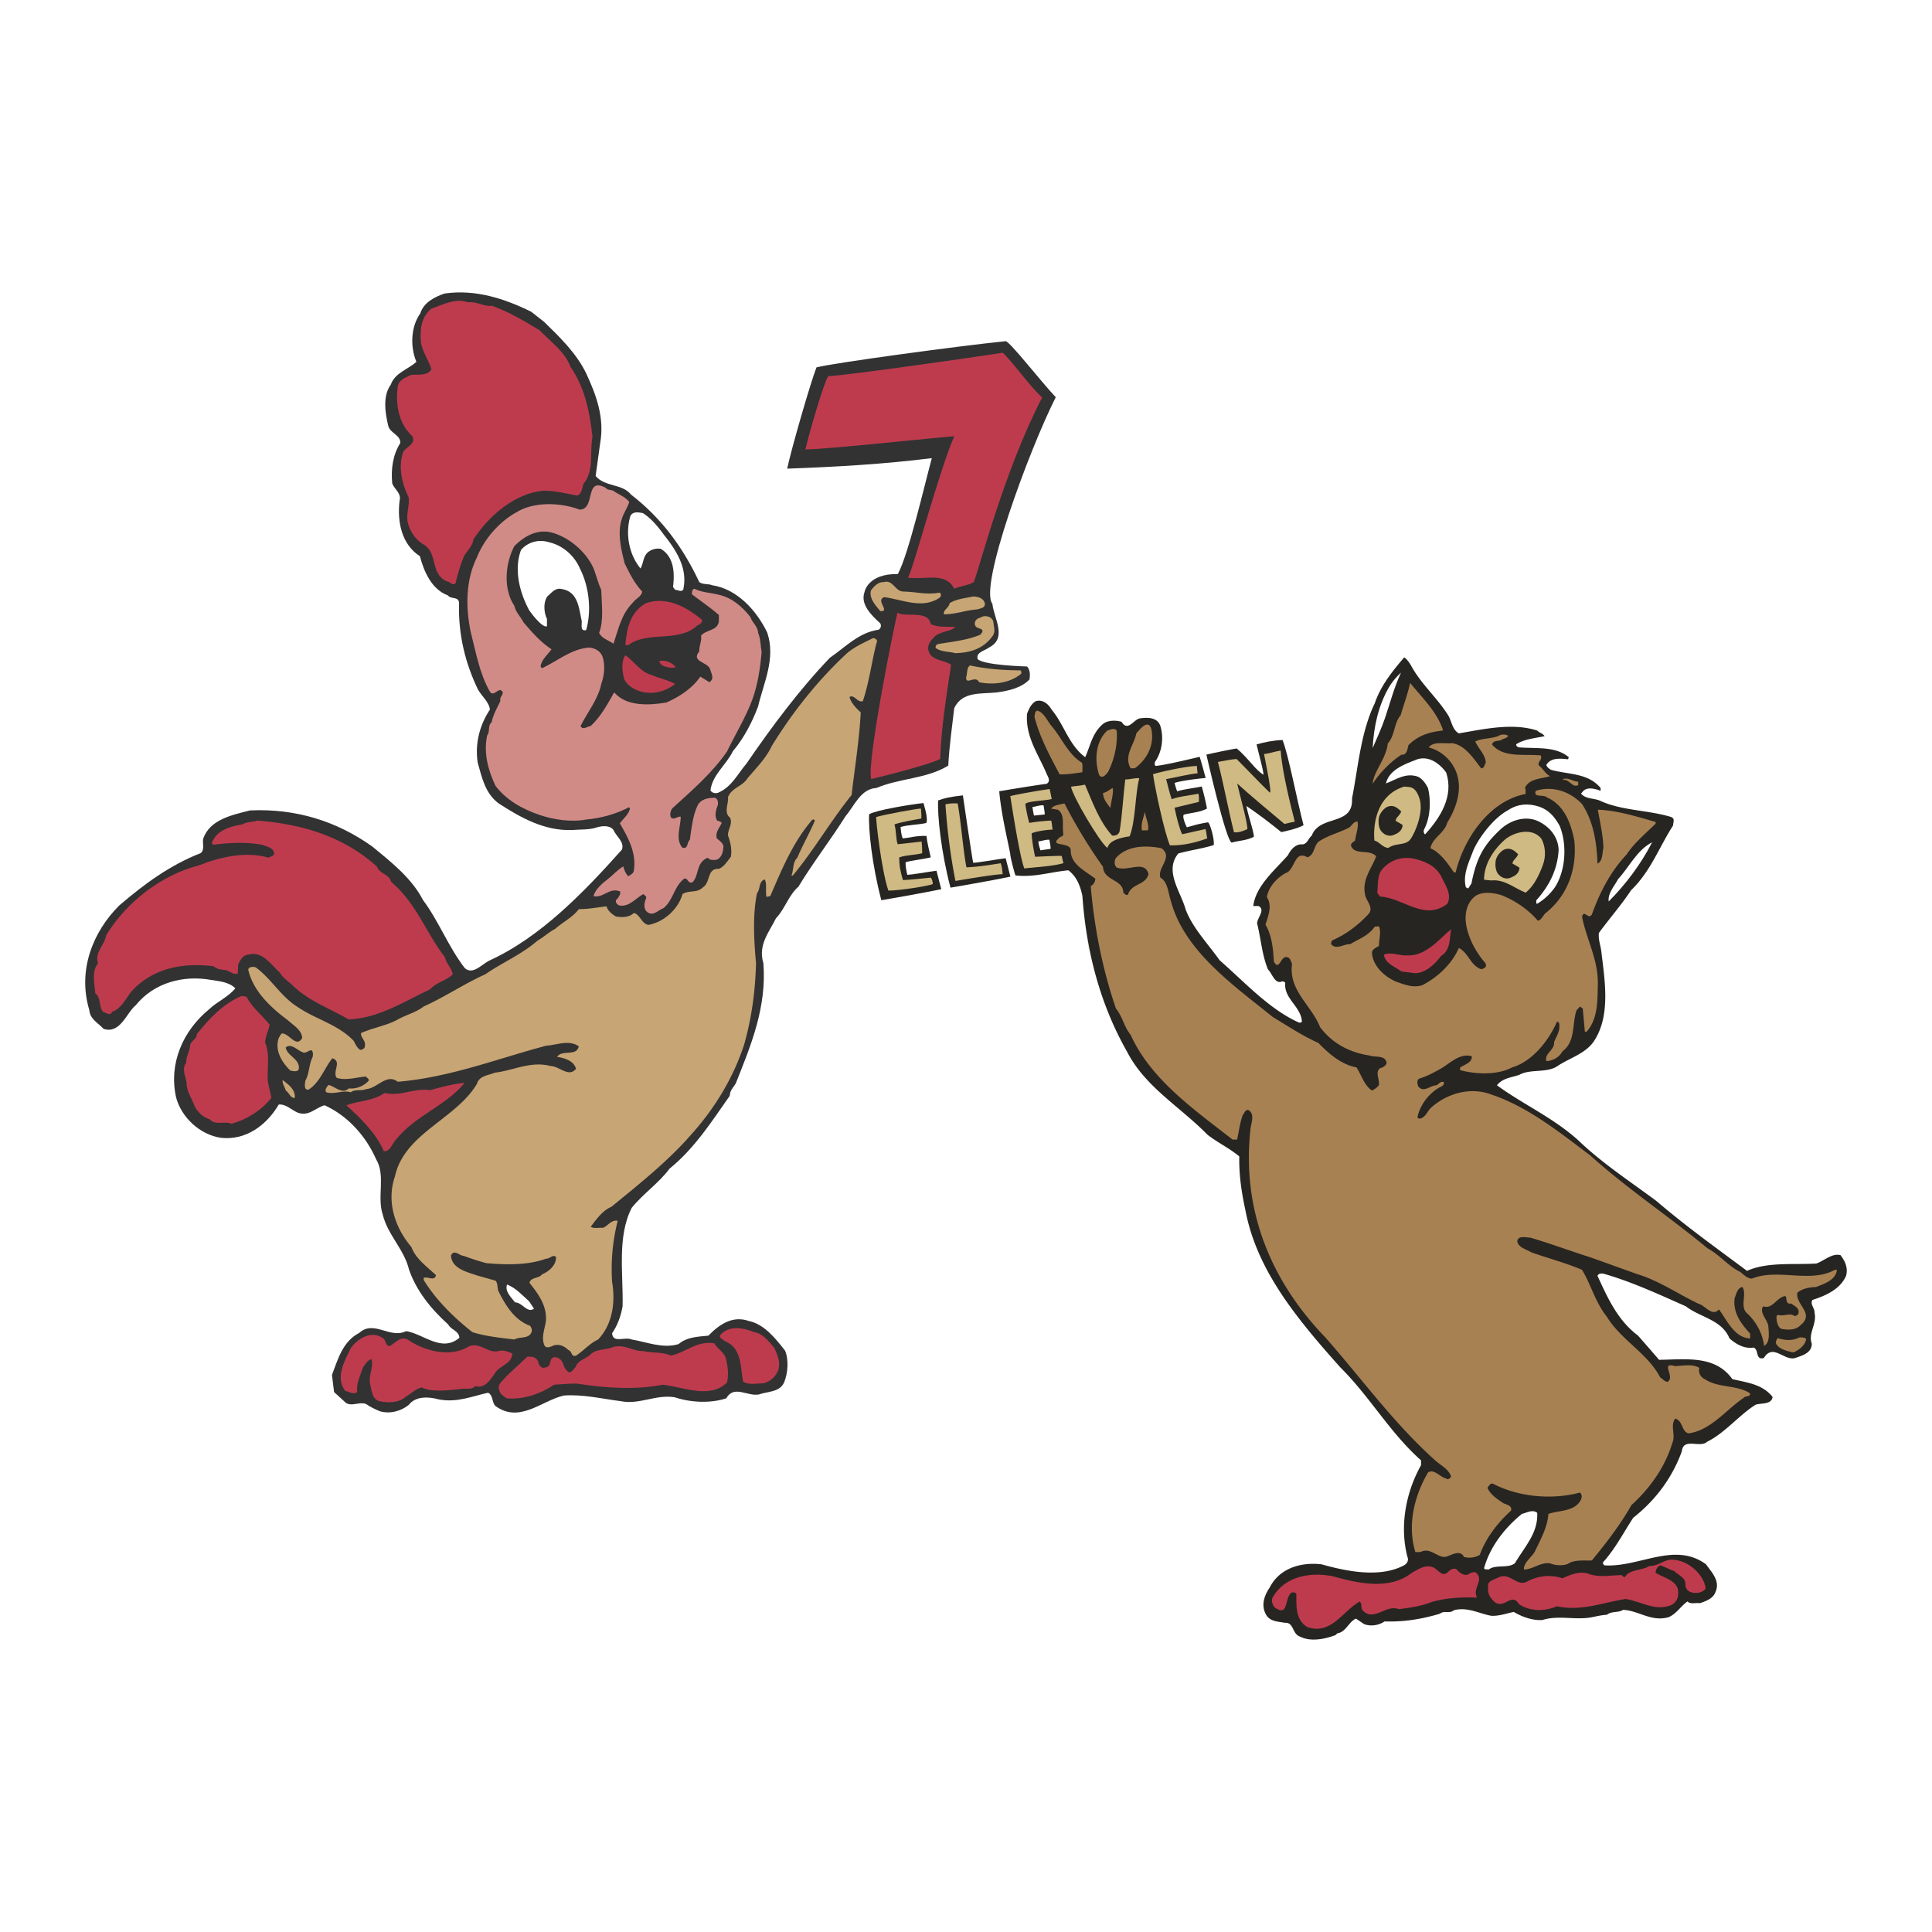 <?xml version="1.0" encoding="UTF-8"?> <svg xmlns="http://www.w3.org/2000/svg" width="2500" height="2500" viewBox="0 0 192.756 192.756"><g fill-rule="evenodd" clip-rule="evenodd"><path fill="#fff" d="M0 0h192.756v192.756H0V0z"></path><path d="M183.627 125.224c-.873-.21-1.607.559-2.41.838-2.342.141-4.893-.174-6.918.733-3.039-2.27-6.078-4.437-9.014-6.951-2.619-1.956-5.379-3.739-7.826-6.079-2.516-2.271-5.484-3.564-8.105-5.485.561-.733 1.469-.769 2.236-1.048 1.084-.594 2.621-.175 3.703-.804 1.189-.839 2.865-1.258 3.738-2.551 1.678-2.55 1.084-6.009.734-8.943-.07-.629-.314-1.153-.244-1.852 1.047-1.433 2.27-2.83 3.213-4.263 1.957-1.886 2.795-4.297 4.193-6.463 0-.314.209-.664-.176-.838-2.27-.698-4.855-.628-6.986-1.572-.664-.349-1.537-.174-2.025-.769l.244-.28c.453-.419 1.223-.175 1.711 0v-.279c-1.293-1.537-3.248-1.327-4.961-1.816-.174-.105-.42-.28-.453-.489.453-.769 1.467-.629 2.166-.559l.068-.209c-1.326-1.118-3.248-.838-4.959-.979-.141-.035-.316-.14-.281-.314.838-.524 1.852-.594 2.83-.803-.174-.28-.488-.315-.734-.559-2.48-.804-5.344-.14-7.824.279-.664-.384-.699-1.188-1.049-1.781-1.082-1.747-2.725-3.145-3.703-4.962-.174-.314-.49-.733-.699-.838-1.223 1.433-2.34 2.831-2.934 4.578-1.398 2.899-1.643 6.288-2.271 9.502.141 2.794-3.215 1.572-4.018 3.703-.35.28-.42.804-.908.874-.699-.07-1.188.524-1.467 1.083-1.328 1.503-3.215 3.075-3.459 5.066h.523c.734.384-.139 1.153-.139 1.747.383 1.503.488 3.145 1.082 4.576.453.454.699 1.538 1.432 1.188.141.035.35.069.279.279-.033 1.537 1.572 2.235 1.678 3.738-.07.105-.139.105-.279.105-2.936-1.293-5.414-4.019-7.93-6.22-1.188-1.677-2.691-3.214-3.391-5.066-.488-1.781-2.166-3.842-.732-5.589 1.117-.314 2.445-.489 3.527-.838.109-.571-.406-2.306-.582-2.271-1.238.226-.988.203-2.096.496-.105-.211-.5-1.09-.291-1.265.838-.209 1.564-.217 2.301-.599a23.391 23.391 0 0 0-.525-2.212c-.348.103-2.059.319-2.443.494-.119-.261-.213-.652-.264-.843.469-.184 2.121-.41 3.098-.494a82.754 82.754 0 0 0-.592-2.113c-1.479.347-3.391.803-4.369.911-.176-.07-.105-.245-.105-.384.699-.979.908-2.376.561-3.564-.279-.909-1.258-.909-2.027-.803-.629.07-1.223 1.397-1.852.349-.594-.174-1.363-.174-1.852.21-1.084.908-1.258 2.166-1.781 3.319-1.643-1.223-2.098-3.25-3.354-4.751-.314-.56-.908-1.048-1.572-.838-.49.279-.699.803-.875 1.257-.174 2.236 1.084 3.983 1.887 5.834.105.349.561.838.07 1.153-1.363.175-4.734.744-4.734.744.205 2.226.717 4.322 1.102 6.244-.035.188.484 2.196.531 2.154 1.885.209 3.416-.338 5.268-.512.873.663 1.188 1.607 1.398 2.55.385 5.555 1.781 10.83 4.436 15.512 1.818 3.563 5.311 5.521 8.037 8.314.977.769 2.166 1.328 3.178 2.167-.035 1.921.246 3.703.629 5.449 1.154 6.009 5.205 10.83 9.434 15.582 2.969 2.936 4.926 6.498 8.07 9.293v.489c-1.469 2.62-2.166 5.974-1.363 9.118.141.314.035.629-.279.838-2.41 1.328-5.799.63-8.279-.069-2.062-.244-4.193.385-5.172 2.306-.523.769-.873 1.712-.418 2.621.385.803 1.223.769 1.922.908.943-.07.697 1.152 1.572 1.396 1.047.524 2.48.211 3.492-.174l.176-.175c.838-.105 1.117-1.118 1.852-1.467l.838.558c.664.245 1.467.105 2.027-.278 1.955.069 3.773-.245 5.52-.769.418-.35.979.034 1.396-.35 1.398-.35 2.516.35 3.738.559.805.035 1.504-.244 2.236-.384.873.523 1.922.873 2.865.803 1.537-.488 3.109 0 4.752-.244.559-.104 1.082-.244 1.676-.279.455-.384 1.152-.175 1.607-.489 1.572.07 2.795 1.223 4.541.733.805-.349 1.223-1.117 1.887-1.571.314.313.838.104 1.225.174.627-.209 1.326-.454 1.57-1.117.49-1.118-.383-1.957-.943-2.761-3.143-2.306-6.637.314-10.131.104-.07-.069-.209-.174-.141-.313 1.225-1.363 2.027-2.935 3.006-4.438 2.305-1.816 3.912-4.053 4.855-6.638.139-1.397 1.816-.279 2.516-.943 1.781-.873 3.213-2.69 4.855-3.703.594-.175 1.572 0 1.678-.769-1.014-1.292-2.586-1.433-4.018-1.782-1.713-2.41-4.646-1.957-7.303-1.922-.662-.768-1.396-1.606-2.096-2.41-2.061-1.537-3.074-3.843-4.053-5.975.141-.244.35-.244.594-.209 2.83.804 5.52 2.062 8.211 3.249 1.432 1.118 3.598 1.327 4.367 3.214.664.56 1.432 1.049 2.41.908.559.245.139 1.258 1.014 1.049.908-1.503 1.99.279 3.109 0 .697-.245 1.676-.489 1.676-1.433-.383-1.083.525-1.921.279-3.075.035-.453-.488-.872-.209-1.292 1.293-.419 2.76-1.048 3.354-2.411.209-.803-.104-1.467-.559-2.06z" fill="#272521"></path><path d="M122.873 84.068c.732-.21 1.572-.21 2.236-.594-.117-.881-.467-1.695-.758-3.063.908.594 2.643 1.91 3.482 2.608 0 0 1.584-.308 2.223-.687-.623-2.336-1.514-7.076-2.096-8.501-.943.035-1.746.203-2.592.438.174.785.631 2.364.699 3.028-.762-.403-1.629-1.777-2.68-2.621-.207.012-2.207.419-3.025.611.001.001 1.915 8.467 2.511 8.781z" fill="#272521"></path><path d="M139.781 67.107c-.699 1.484-1.117 3.125-1.607 4.559-.35 1.014-.803 1.991-1.223 2.97.105-2.097.561-4.192 1.572-5.975.385-.68.84-1.171 1.258-1.554z" fill="#fff"></path><path d="M143.939 72.749v.14c-1.328.14-2.48.489-3.424 1.468-.105.419-.141.978-.699.942-1.117.734-2.201 1.852-2.865 2.9.07-1.188 1.363-2.516 1.504-4.018.732-.803.594-1.991 1.291-2.83.314-1.083.699-2.096.943-3.215 1.225 1.504 2.622 2.831 3.25 4.613zM104.881 72.399c1.047 1.188 1.641 2.83 3.074 3.703.068.28.035.629.035.943-.734.105-1.572.245-2.271.21-.979-1.852-1.992-3.704-2.516-5.765.07-.174 0-.488.279-.593.664.174.979.978 1.399 1.502zM114.873 72.749c.312 1.538-.385 2.935-1.572 3.843-.141.105-.314.035-.49.07-.732-1.257.35-2.34.559-3.494.349-.384 1.189-1.502 1.503-.419zM111.412 72.889c.105 1.468-.244 2.865-.838 4.087-.174.246-.594.804-.908.35-.488-1.432-.385-3.319.805-4.437.279-.071.697-.315.941 0zM150.473 73.413c-.105.245-.525.279-.77.455-.314.07-.768.035-.838.419 1.152 1.362 3.18.909 4.855 1.083.211.454-.385.629-.174 1.014.385.279.664.873 1.117 1.047-.838.28-2.096.21-2.516 1.188.105.14.035.384.07.594-3.668.699-6.184 4.507-6.986 7.826h-.176c-.594-.874-1.328-1.956-2.34-2.411.174-1.013 1.432-1.537 1.676-2.55.979-1.572 1.643-3.633.734-5.415a4.066 4.066 0 0 0-2.586-2.096c.49-.628 1.502-.349 2.307-.419 1.293.14 2.201 1.572 2.936 2.515.348-.035.314-.384.453-.559-.035-.838-.734-1.397-1.049-2.131.734-.35 1.607-.245 2.342-.559.245-.176.701-.176.945-.001z" fill="#a88153"></path><path d="M127.773 74.88c.139 2.061.922 5.183 1.41 7.104-.537.086-.67.146-1.027.226-1.039-.866-3.717-3.109-4.723-4.039.205.959 1.02 3.806 1.02 4.542-.348.175-.885.389-1.338.32-.559-2.201-1.045-4.887-1.604-7.016.699-.117 1.305-.256 1.863-.291.979.976 2.258 2.334 3.305 3.347.246.105-.32-2.534-.566-3.843.582-.059.86-.203 1.66-.35z" fill="#cfba83"></path><path d="M144.289 77.081c.768 2.34-.561 4.472-2.096 6.148-.105.035-.211-.314-.105-.488.629-1.188.697-2.865.383-4.123-.209-.419-.557-.908-.977-1.118-1.223-.454-2.201.279-3.215.664.279-1.292 1.746-1.887 2.865-2.306 1.258-.594 2.446.245 3.145 1.223z" fill="#fff"></path><path d="M119.49 77.151c-.838.07-2.34.442-3.145.583.176.698.35 1.396.553 2.003.785-.286 1.77-.373 2.678-.547.059.349.059.671.029.815l-2.416.582c.176.932.523 2.213.758 2.644l2.328-.517c.088.292.105.688.174.93-1.152.419-2.387.729-3.725.699-.553-1.279-1.48-5.637-1.689-7.102.727-.235 3.436-.822 4.379-.822 0-.002.016.41.076.732z" fill="#cfba83"></path><path d="M157.459 77.989v.35c-.629.279-.873-.629-1.502-.524v-.105c.594-.14.979.279 1.502.279z" fill="#a88153"></path><path d="M113.666 77.646c-.418 1.573-.365 4.29-.961 5.793-2.27.322-2.131 1.118-2.234 1.153-.805-.628-3.477-5.194-3.617-6.103.496-.088.758-.058 1.396-.205.734 1.712 1.416 3.651 2.709 5.084.232-.016.496.07.73-.365.26-1.428.377-3.668.578-5.24.319.033 1.049-.174 1.399-.117zM141.615 79.641c.453 1.314-.381 3.354-.873 4.062-.492.705-1.463.349-2.219.889-.559 0-.873-.594-1.396-.734-.121-1.102-.039-4.453 2.969-5.38.56.07 1.084-.104 1.519 1.163z" fill="#cfba83"></path><path d="M110.785 80.61c-.314-.419-.734-.874-.734-1.502.385-.035.629-.35.979-.489.07.593-.175 1.327-.245 1.991z" fill="#a88153"></path><path d="M157.844 80.226c1.117 1.711 1.467 3.773 1.537 5.938.559-.279.455-1.048.594-1.572-.035-1.258-.35-2.621-.559-3.808 1.957.07 3.912.699 5.764 1.223v.175c-1.047 1.013-2.166 1.957-2.898 3.075-1.643 1.747-2.691 3.842-3.459 5.974-.35.594-.805-.559-.979.245.453 2.305 1.643 4.296 1.572 6.812-.035 1.607 0 3.389-1.119 4.646h-.174l-.209-2.306-.279-.21-.35.385c-.455 1.362-.07 3.109-1.398 4.088-.314.594-.943.942-1.605.978-.211-.803.838-1.082.768-1.886.209-.56.594-1.049.523-1.747a.39.39 0 0 0-.104-.279h-.141c-.803 1.852-2.445 3.947-4.471 4.541-1.434.769-3.564.699-5.137.28-.104-.07-.035-.175-.035-.28.42-.279 1.223-.488 1.154-1.117-1.258-.35-2.201.769-3.25 1.327-.629.35-1.293.699-1.992.908-.279.14-.174.56-.104.769.559.699 1.188-.104 1.816-.104.244-.104.418-.454.732-.314.105.314-.279.454-.488.559-1.049.63-1.887 1.747-2.131 2.935.07.211.35.141.455.07.453-.245.559-.733.941-1.049 1.572-1.396 3.879-2.061 5.939-1.292 3.668 1.224 6.779 3.739 9.889 6.079 3.773 3.389 7.859 6.079 11.738 9.293 1.188.629 2.061 1.782 3.248 2.341.35.28.699.664 1.152.664 2.586-1.048 5.836.488 8.281-.874h.209c-.139 1.049-1.293 1.397-2.096 1.713-.699.035-1.328.139-1.852.559-.244 1.153 1.711 2.061.385 3.18-.49.558-1.225.558-1.887.453-.385-.069-.455-.488-.559-.769.033-.209-.176-.663.209-.628.559.14 1.117-.245 1.572.104.141-.035.35-.07.385-.28.139-.523-.42-.733-.734-.978-.42.104-.455-.28-.488-.56.033-.104-.07-.14-.105-.175-.838.105-1.258 1.362-2.201 1.014-.385.663.385 1.258.523 1.956.035.664.211 1.643-.418 1.992-.176-1.293-.805-2.446-1.816-3.354-.561-.734.104-1.817-.352-2.516-.523.104-.592.698-.768 1.082-.209 1.468.629 2.586 1.537 3.564v.488c-1.572-.069-2.305-1.816-3.109-2.899-.664.769-1.363-.385-2.025-.559-2.062-.979-3.949-2.307-6.15-2.97-1.572-.559-3.109-1.118-4.68-1.677-1.992-.63-3.949-1.363-5.975-1.957-.42 0-1.188-.244-1.293.35.105.664.908.804 1.398 1.118 1.676.594 3.422 1.048 5.064 1.746.908 1.503 1.328 3.25 2.48 4.683 1.363 2.271 4.123 3.703 5.311 6.044.244.139.42.419.734.453.838-.488-.805-2.025.768-1.571.77-.035 1.746-.245 2.412.174-.141.524.174.979.592 1.153 1.328.874 3.18.523 4.473 1.397.035.384-.488.21-.664.454-1.746 1.188-3.283 3.249-5.484 3.529-.699-.176-.559-1.293-1.328-1.468-.523.699.07 1.642-.279 2.411-.699 2.34-2.166 4.471-4.088 6.218-1.082 1.922-2.48 3.739-3.947 5.521-.838.034-1.748-.104-2.41.35-.561.209-1.258.139-1.783-.07-.977-.104-1.641.594-2.584.629-.035-.733.803-1.223 1.117-1.852.559-1.188 1.223-2.341 1.328-3.703 1.117-.385 2.654-.21 3.25-1.433.104-.21.104-.524-.105-.698-2.83.768-6.184.419-8.664-.874-.281-.104-.42.244-.561.384.246.664.943 1.118 1.504 1.503.314.21 1.012.244.838.804-1.363 1.223-2.516 2.76-3.109 4.401-.455.279-1.049.35-1.572.21-.35-.699-1.084-.279-1.572-.104-.908.454-1.607-.839-2.619-.454-.211.104-.455.07-.664.07-.84-2.761-.07-5.66 1.256-7.932.596-.42 1.189.454 1.818.594.174.176.418-.035.488-.209-.279-.805-1.152-1.153-1.746-1.747-4.018-3.634-7.197-8.035-10.83-12.157-5.451-5.66-8.314-12.718-7.443-20.684.035-.628.49-1.502-.174-1.956-.35-.104-.418.314-.594.489-.279.769-.385 1.643-.559 2.445h-.455c-3.807-2.969-8.174-6.009-10.166-10.445-.664-.804-.803-1.817-1.467-2.621-1.328-3.878-2.166-8.035-2.516-12.228.314-.14.453-.489.453-.733-.977-.769-2.516-1.433-2.445-2.9-.174-.838-2.375-.209-1.012-1.292.139.035.244-.14.279-.245-.176-.804.209-1.956-.561-2.445l-.662-.105c.279-.384.838-.384 1.326-.523a51.085 51.085 0 0 0 3.844 6.324c.07 1.432 2.027 1.223 2.027 2.584.139.105.244.28.453.21.385-1.188 1.746-.909 2.061-2.062-.383-1.467-2.096-.209-3.18-.664-.244-.244-.244-.593-.104-.908 1.049-1.223 2.795-1.328 4.402-1.048l.174.035c1.223.909-.453 1.921-.104 2.935.768.455.768 1.537 1.047 2.341 1.328 4.961 6.219 8.385 10.166 11.564 1.504.908 2.971 1.886 4.543 2.585 1.047 1.083 2.305 2.166 3.809 2.445.488.769.768 1.782 1.537 2.307.279-.14.559-.314.697-.56.07-.594-.418-1.327.141-1.677.279-.07.559-.245.629-.523-.141-.805-1.117-.524-1.678-.734-1.92-.279-3.703-1.153-4.961-2.83-.838-2.165-3.18-3.668-2.795-6.323-.139-.245-.174-.629-.523-.664-.629-.14-.734 1.432-1.293.454-.07-1.328-.209-2.621-.838-3.703.279-.874.697-1.887.141-2.726.139-1.083 1.188-2.131 2.096-2.515.732-.559.732-2.166 1.955-1.467.734-.279.594-1.118 1.119-1.572.943-.629 2.025-.874 3.039-1.398.279-.21.455-.629.838-.594.105.629-.174 1.258-.244 1.887-.139.105-.42.28-.42.489.35 1.048 1.816.314 2.516 1.083-.453 1.258-1.467 2.341-1.082 3.913.139.594.803 1.153.383 1.782-1.047 1.152-2.305 2.096-3.668 2.689-.104.105-.174.314-.07.454.561.489 1.225-.104 1.854-.07.838-.524 1.781-.803 2.445-1.747l.418-.035c.244.594 0 1.292 0 1.957-.279.174-.664.314-.697.664.068 1.328 1.258 2.41 2.41 2.9.803.279 1.711.664 2.621.349 1.502-.769 2.969-2.131 3.633-3.703.908.419 1.117 1.607 2.096 2.062.209.069.314.035.488-.104.176-.07.141-.314.07-.454-.908-1.049-1.537-2.202-1.852-3.494-.279-1.188-.105-2.48.873-3.214.734-.454 1.678-.315 2.48-.105a9.37 9.37 0 0 1 3.738 2.585c.35-.07.49-.489.734-.733 2.307-1.817 3.18-4.542 2.898-7.268-.312-1.677-1.012-3.563-2.725-4.297-.348-.35-1.396.07-1.117-.664 1.683-.525 3.429.069 4.617 1.327z" fill="#a88153"></path><path d="M104.932 79.713c-.523.175-2.496.198-2.637.513.105.68.221 1.263.396 1.875a18.914 18.914 0 0 1 2.182-.232c.088.263.088.64.146.901-.488 0-1.719.175-2.096.38.029.64.174 1.526.35 2.329.814-.028 1.746-.088 2.648-.088l.176.729c-1.137.319-2.619.379-3.9.524-.49-1.189-1.398-7.221-1.398-7.221.812-.202 3.301-.628 3.93-.699l.203.989z" fill="#cfba83"></path><path d="M92.408 82.112c-.867.193-1.74.163-2.555.396.035.368.056.757.203 1.134.659-.035 1.367-.289 2.387-.238.058.703.261 1.433.419 2.131-1.09.264-1.758.264-2.515.496 0 .406.067.809.174 1.251.61-.028 1.603-.233 2.912-.408l.478 1.84c-1.782.384-5.981 1.102-5.981 1.102-.93-3.524-1.309-7.134-1.216-8.578.708-.419 4.123-.979 5.415-1.118-.001.001.523 1.572.279 1.992zM97.094 86.081c.611-.028 1.928-.281 3.24-.457l.475 1.84c-1.781.381-5.979 1.099-5.979 1.099-.932-3.521-1.322-7.26-1.229-8.704.589-.219 1.174-.364 2.467-.503-.001 0 .919 6.285 1.026 6.725z" fill="#272521"></path><path d="M95.55 80.165c.349 1.956.554 4.796.873 6.368 1.042-.035 2.155-.21 3.423-.408.174.547.129.699.195 1.093-.84 0-4.717.675-4.717.675a61.36 61.36 0 0 1-.997-7.642 3.787 3.787 0 0 1 1.223-.086z" fill="#cfba83"></path><path d="M155.607 82.391c.77 1.887.594 4.507-.488 6.149a5.693 5.693 0 0 1-1.783 1.643c-.104-.105-.033-.245-.068-.35 1.293-1.433 2.131-3.075 2.236-5.031-.035-1.258-.84-2.271-1.957-2.831-1.328-.663-2.9-.139-3.912.839-1.469 1.397-2.297 2.594-2.83 5.346-.34.479-.279.593-.561.349-.312-1.258.307-2.471.699-3.529.395-1.057 1.857-3.197 3.428-4.092.332-.189 1.145-.804 2.582-.555 1.438.251 2.096 1.084 2.654 2.062zM104.119 80.354c.055.38.113.641.113.903l-1.076.114c-.035-.209-.086-.35-.146-.874.176.035.76-.202 1.109-.143zM104.701 83.789c.055.38.117.552.117.901l-1.021.147c-.035-.21-.146-.377-.201-.901.174.034.756-.205 1.105-.147z" fill="#fff"></path><path d="M91.884 80.679c.035.518.063.637.035.986-.833.144-1.979.349-2.678.58.209.775.116 1.341.319 1.982l2.388-.263c.058.496.058.885.058 1.165-.875.205-1.511.16-2.287.407-.012.874.135 1.456.366 2.271.438 0 2.778-.245 2.778-.245.104.07.226.478.191.652-.436.175-3.272.641-4.422.641-.701-2.061-1.253-7.092-1.218-7.337.767-.245 4.272-.89 4.47-.839z" fill="#cfba83"></path><path d="M114.523 82.845h-.596c-.104-.699.141-1.258.316-1.851.034.663.454 1.223.28 1.851z" fill="#a88153"></path><path d="M153.791 83.684c.385.734.494 1.708.119 2.682-.377.973-.818 1.965-1.691 2.699-1.152-.454-2.096-1.362-3.459-1.223l-.697-.069c0-1.538.908-2.97 2.096-4.018.943-.77 2.724-1.224 3.632-.071z" fill="#cfba83"></path><path d="M160.5 89.938c-.105-.839.559-1.502.943-2.235 1.152-1.258 1.852-2.865 3.389-3.669-1.084 2.13-2.621 4.192-4.332 5.904z" fill="#fff"></path><path d="M151.469 85.232c-.264.545-.529.55-.568.925.455.259.49.28.699.419-.049.778-.834.953-1.049 1.051-.418.067-.732-.073-1.012-.352-.35-.35-.373-.973-.314-1.395.055-.424.512-1.025.943-1.153.494-.149.842.047 1.301.505zM139.807 80.969c-.26.544-.527.549-.566.924.453.259.488.28.699.419-.049.779-.836.953-1.051 1.049-.418.07-.732-.07-1.01-.349-.35-.349-.373-.974-.314-1.398.057-.424.512-1.022.941-1.153.492-.149.842.049 1.301.508z" fill="#272521"></path><path d="M143.764 87.387c.385.839 1.154 1.852.629 2.796-2.305 1.747-4.436-.629-6.707-.734l-.279-.385c.105-.838-.035-1.781.559-2.411.77-.838 1.816-1.188 2.971-1.013 1.081.245 2.2.629 2.827 1.747zM144.777 92.698c-.174.874 0 2.061-1.014 2.69-.559.769-1.502 1.677-2.549 1.712l-1.398-.175c-.629-.489-1.607-.769-1.746-1.677.697-.314 1.607.14 2.34.07 1.783.105 3.11-1.538 4.367-2.62z" fill="#be3b4e"></path><path d="M180.203 133.608c-.139.664-.699 1.048-1.258 1.327-.664-.14-1.432-.313-1.746-.873a.618.618 0 0 1 .174-.56c.699.245 1.502.28 2.166-.069.244.001.559.001.664.175z" fill="#a88153"></path><path d="M153.371 150.937c.105 2.026-1.291 3.424-2.234 5.031-.734.56-1.887.07-2.621.629-.139-.069-.35.069-.453-.14.594-2.131 2.025-3.983 3.773-5.415.488-.105 1.047-.489 1.535-.105z" fill="#fff"></path><path d="M170.037 157.924c.035.21.174.385.104.63-.348.349-.873.453-1.396.314-.35-.105-.594-.385-.594-.77.07-.699-.734-.943-1.117-1.362-.49-.14-.91-.419-1.398-.56-.314.141-.455.489-.455.734.84.559 2.48.804 2.236 2.235 0 .385-.279.734-.559.943-1.678.769-3.145-.349-4.682-.559-2.236.35-4.402 1.258-6.848.733-1.223.524-2.654.524-3.771-.209-.734-1.223-1.398.454-2.377-.175-.42-.35-.803-.839-.699-1.468-.174-.733.594-.769 1.049-1.048 1.117-.489 1.746.873 2.725.489 1.082-.629 2.41-.804 3.633-.385.84-.385 1.818-.804 2.762-.385 1.082.314 2.061.07 3.178.07 0 .141.176.141.279.21.49-.838 1.678-.629 2.447-1.118.906.035 1.537-.733 2.375-.629 1.327.074 2.62 1.087 3.108 2.31zM144.498 156.807c.209-.21.455-.35.77-.279.279.314.732.733 1.188.558.244-.139.453-.278.768-.209.943.769-.383 1.537.141 2.516-1.537-.07-3.109.035-4.473.42-1.047.419-2.166.593-3.318.732-1.328-.523-2.551 1.363-3.668.07-.141-.279 0-.629-.246-.838-1.711.978-2.863 3.389-5.24 2.55-1.188-.699-1.082-2.166-1.082-3.284-.07-.174-.244-.174-.42-.174-.838.419-.244 2.55-1.746 1.501-.211-.244-.35-.628-.211-.978 1.189-2.096 3.67-2.585 6.01-2.131 2.48.698 5.66 1.432 7.896-.35.629-.314 1.258-.839 2.061-.559.556.175.941 1.118 1.57.455z" fill="#be3b4e"></path><path d="M142.541 82.671c-.035-.14-.244.14-.174-.105.104-.035.104.07.174.105z" fill="#fff"></path><path fill="#c1b753" d="M108.654 94.864l-.211-1.573.211 1.398v.175z"></path><path d="M54.292 32.117c1.537 1.503 3.214 3.11 4.192 5.136.978 2.096 1.851 4.402 1.396 6.952l-.454 3.285c.943 1.118 2.621.734 3.529 1.852 3.074 2.376 5.205 5.311 6.812 8.734.385.28.908.14 1.293.315 2.515.384 4.437 2.55 5.484 4.716.874 2.585-.35 4.996-.908 7.372-.594 1.572-1.398 3.144-2.516 4.472-.664 1.363-2.061 2.375-2.236 3.913.14.245.524.349.804.209 1.328-.594 1.852-1.781 2.794-2.9C77 72.504 79.726 68.836 82.8 65.622c1.537-1.048 2.865-2.515 4.856-2.795.245-.14.28-.419.175-.628-.874-.804-2.027-1.887-1.573-3.145 0 0 .312-1.831 3.319-1.782 1.053-1.926 2.628-8.74 3.389-11.563-4.716.594-9.537.873-14.428 1.048.389-1.891 2.364-8.706 2.923-10.104 1.661-.436 14.056-2.124 18.877-2.613.42.035 3.564 4.087 4.996 5.589-2.648 5.236-7.686 18.9-6.322 20.612.139 1.433 1.535 3.424-.35 4.368-.385.314-1.328.454-1.119 1.152.629.629 4.926.734 4.926.734.314.315.314.873.246 1.292-.805.838-2.027 1.119-3.215 1.293-1.572.175-3.494-.14-4.297 1.572-.21 1.817-.489 3.773-.594 5.73-2.131 1.327-4.891 1.257-7.162 2.235-1.572.07-2.201 1.782-3.074 2.795-1.468 2.341-3.284 4.682-4.717 7.057-.979.838-1.327 2.201-2.236 3.144-.664 1.363-1.816 2.655-1.258 4.473.35 4.437-1.258 8.244-2.76 12.018-.245.385-.594.733-.594 1.223-1.746 2.48-3.493 5.241-6.009 7.268-1.013 1.396-2.69 2.55-3.773 3.912-1.468 2.865-.838 6.533-.909 9.817-.175.979-.489 1.887-1.048 2.69.07 1.048 1.258.314 1.957.629 1.502.244 3.109.943 4.682.454.803-.698 1.886-.733 2.969-.839 1.083-1.117 2.411-2.026 4.018-1.467 1.537.314 2.655 1.711 3.634 2.969.384.943.279 2.271-.105 3.18-.454.979-1.642.873-2.516 1.188-1.152.211-2.48-.979-3.249.385-1.607.524-3.563.419-5.136-.105-1.921-.313-3.494.77-5.416.385-1.886-.244-3.773-.698-5.659-.559-2.236.524-4.402 2.795-6.813 1.048-.384-.385-.209-1.048-.733-1.328-1.607.351-3.11 1.014-4.926.664-1.013-.278-2.306-.349-3.004.56-.804.629-1.853.908-2.865.629-.489-.21-.944-.42-1.398-.734-.664-.244-1.397.279-1.991-.104l-1.188-1.083-.21-1.712c.594-1.538 1.048-3.319 2.725-4.192 1.467-1.328 3.039.629 4.681-.175 1.747.279 3.528 2.166 5.311.664-.07-.734-.838-.77-1.118-1.327-1.712-1.538-3.179-3.354-3.913-5.485-.489-2.026-2.131-3.459-2.62-5.485-.594-1.747.314-3.913-.664-5.52-1.014-2.306-2.831-4.333-5.136-5.381-.909.244-1.572 1.153-2.69.734-.629-.279-1.188-.874-1.886-.805-1.188 2.026-3.25 3.599-5.765 3.319-2.131-.314-3.948-2.062-4.472-4.018-.769-3.424.698-6.673 3.284-8.804.803-.769 1.922-1.223 2.62-2.096-.628-.63-1.572-.699-2.445-.839-2.761-.489-5.66.279-7.477 2.516-.943.769-1.538 2.899-3.214 2.375-.594-.628-1.362-.979-1.432-1.886-1.188-3.948.349-7.792 2.97-10.412 2.515-2.165 5.1-4.052 8.14-5.24.419-.314.175-1.013.245-1.397.628-1.956 2.899-2.41 4.682-2.864 4.576-.21 8.664 1.082 12.192 3.598 1.957 1.608 3.948 3.18 5.066 5.346 1.573 2.097 2.516 4.646 4.158 6.778.804.733 1.677-.35 2.446-.734 5.135-2.341 9.468-6.847 13.241-11.075.279-.769-.559-1.292-.838-1.957-.35-.489-1.118-.419-1.607-.279-.769.279-1.677.21-2.516.279-2.794.104-5.17-1.258-7.337-2.655-1.362-1.013-1.677-2.62-2.096-4.088-.279-1.921.21-3.738 1.223-5.275-.069-.734-.804-1.328-1.188-1.992-1.258-2.62-1.991-5.485-1.887-8.665-.07-.663-.803-.314-1.118-.733-1.607-.594-2.375-2.341-2.794-3.913-1.852-1.188-2.271-3.494-2.026-5.52.209-.769-.524-1.154-.733-1.747-.14-1.433.07-2.865.803-4.019.07-.768-.979-.978-1.188-1.677-.315-1.292-.594-3.004.244-4.157.419-1.188 1.712-1.502 2.551-2.271-.629-1.503-.56-3.494.384-4.821.35-1.118 1.433-1.643 2.411-1.992 3.11-.454 6.044.524 8.665 1.817l1.29 1.013z" fill="#323232"></path><path d="M49.086 30.51c1.677.594 3.214 1.502 4.752 2.446 1.117 1.153 2.55 2.166 3.074 3.634 1.433 2.061 1.922 4.472 2.201 6.987-.314 1.642.21 3.354-.909 4.716-.139.419-.139.978-.628 1.153-1.083-.21-2.167-.489-3.354-.489-2.795.245-5.38 2.41-6.987 4.856-.069.664-.629 1.118-.943 1.677-.35.873-.629 1.747-.838 2.69-.315.349-.559-.209-.874-.174-1.677-.769-.873-2.725-2.236-3.634-.909-.489-1.467-1.397-1.677-2.306-.14-.874.21-1.606.105-2.445-.665-1.328-1.084-3.075-.524-4.577.419-.523 1.223-.769.908-1.502-1.397-1.258-1.712-3.214-1.468-4.996.105-.664.839-.908 1.363-1.153.733-.035 1.642.104 1.991-.559-.279-.908-.874-1.677-1.047-2.655-.105-1.258 0-2.55 1.047-3.389 1.154-.385 2.376-1.083 3.634-.629.908-.105 1.607.454 2.41.349zM100.059 35.192c1.398 1.433 2.516 3.144 3.914 4.472-3.762 7.24-6.254 16.979-6.814 18.412-.593.35-1.327.384-1.956.664-.873-1.712-2.865-.873-4.611-1.106.582-1.048 3.039-10.469 4.611-14.107-1.544.086-12.635 1.309-14.848 1.309.419-1.777 1.747-6.375 2.271-7.302 2.026-.106 13.555-1.748 17.433-2.342z" fill="#be3b4e"></path><path d="M61.174 48.957c.524.384 1.153.559 1.607 1.118-.175.594-.559 1.083-.734 1.677-.489 1.433-.07 3.074.279 4.472.489.978.979 1.991 1.747 2.794-.07.524-.698.733-.943 1.118-1.152 1.154-1.432 2.656-1.921 4.088-.489-.35-1.188-.524-1.433-1.083.489-1.258.245-2.9.21-4.297-.314-.664-.489-1.397-.733-2.062-.699-1.642-2.341-3.074-4.019-3.598-1.537-.489-2.899.279-3.912 1.292-.909 1.712-1.153 4.262 0 5.974.104.594.628 1.083.908 1.642.874 1.013 1.643 1.921 2.795 2.69-.349.489-1.014 1.048-1.083 1.677-.035.07.07.14.14.21 1.502-.698 2.899-1.922 4.682-2.061.559.035 1.083.314 1.328.838.314.838.209 1.956-.105 2.795-.314 1.537-1.363 2.794-2.062 4.192.209.454.699.035 1.013 0 1.049-.979 1.677-2.202 2.341-3.354 1.223 1.433 3.494 1.292 5.206 1.013 1.257-.559 2.55-1.362 3.389-2.585l.908.559c.524-.385.21-.769.07-1.292-.209-.734-1.956-.734-1.083-1.782-.035-.56.279-1.048.174-1.572.524-.629 1.642-.454 1.782-1.433v-.627c-.873-.769-1.817-1.398-2.69-2.062 0-.244 0-.488.245-.559.733.384 1.607.384 2.411.594 1.292.28 2.34 1.153 3.179 2.236.175.559.734.909.77 1.572.244.594.244 1.292.349 1.922-.14 1.607-.384 3.214-.909 4.682-.664 1.816-1.711 3.493-2.55 5.24-1.502 2.166-3.459 3.843-5.45 5.66-.175.245-.279.594-.14.908.314.315.629-.14.979-.069 0 .942-.56 2.2.14 3.074.629.209.454-.524.769-.769.174-1.188.279-2.375.769-3.423.349-.664 1.048-.769 1.747-.769.279.14.314.419.279.698-.175.454-.385 1.118-.07 1.573.175.069.35.069.454.244-.244.524-.663.908-.489 1.537.28.245.595.419.665.803-.035.455-.105.909-.489 1.224-.245.174-.628.139-.909.069-.07-.209-.279-.14-.384-.069-.943.558-.663 1.642-1.292 2.34-.559.244-.489-.733-1.013-.21-.874.804-.943 1.992-1.887 2.795-.524.174-1.048.874-1.643.384-.314-.245-.314-.699-.209-1.048 0-.174.209-.35.069-.524l-.244-.209c-.733.384-1.433 1.362-2.445 1.118-.175-.104-.35-.279-.28-.524.245-.175.35-.454.454-.699l-.069-.069c-.14 0 .069 0 .069-.07-1.118-.489-1.677.664-2.689.454.139-.664.874-1.292 1.432-1.711.524-.419 1.014-.979 1.538-1.258.07.349.244.733.489.978.244-.139.523-.279.559-.559.28-1.747-.559-3.284-1.397-4.717.35-.489.908-.908 1.013-1.502l-.105-.104c-1.258.663-2.725 1.083-4.262 1.223-1.433.279-3.215.035-4.646-.454-1.643-.56-3.285-1.433-4.403-2.9-.698-1.468-1.222-3.214-.838-5.031.314-.385.035-.979.454-1.328.141-.768.56-1.433.874-2.131-.175-.419.629-.804-.035-1.083-.314.035-.698.629-1.014.175-1.048-1.816-1.397-3.948-1.921-5.974-.524-2.515-.489-5.206.629-7.442.699-1.781 2.2-3.528 3.913-4.472 1.712-1.083 4.402-1.014 6.324-.279 1.642 0 .454-3.354 2.62-2.166.169.243.484.173.728.278z" fill="#d18b87"></path><path d="M90.172 59.019c1.292.035 2.305.35 3.598.105.14.174.14.35 0 .489-1.712 1.223-3.808.174-5.555-.035-.908.314.664 1.467-.384 1.396-.524-.628-1.119-1.258-.944-2.061.314-.419.734-.874 1.293-.839.944-.278 1.118.98 1.992.945z" fill="#c8a574"></path><path d="M70.048 61.849c.035.279-.279.489-.489.559-1.851 1.747-4.926.489-6.882 1.957h-.28c.105-1.537.455-3.319 2.062-4.192 2.061-.7 4.052.383 5.589 1.676zM92.862 62.268c.699.35 1.677.245 2.446.28-.384.455-1.363.419-1.957.874-.455.419-.943.943-.664 1.642.35.874 1.502.769 2.201 1.258-.454 3.109-.978 6.183-1.083 9.397-.943.524-5.904 1.794-6.882 2.003-.489-1.575 2.336-15.562 2.62-16.594.769.523 3.074-.327 3.319 1.14z" fill="#be3b4e"></path><path d="M87.447 64.154c-.489 1.921-.734 3.948-1.362 5.8-.559.175-.838-.699-1.328-.419.14.594.664 1.118 1.118 1.537-.139 2.761-.594 5.485-.909 8.246-1.991 2.446-3.773 5.52-5.869 8.036h-.139c.244-.559.104-1.328.593-1.782.524-1.258 1.223-2.446 1.747-3.703-.105-.21-.314-.07-.384.069-1.852 2.202-2.935 4.857-4.053 7.442-.104.07-.245.07-.384.104-.14-.559.069-1.223-.175-1.747-.628.209-.419.943-.769 1.362-.454 2.131-.314 4.752-.105 6.988-.07 2.864-.454 5.554-1.188 8.14-1.083 3.319-2.935 6.394-5.415 9.119-2.201 2.516-5.171 4.891-7.826 7.057-.908.385-1.502 1.258-2.062 1.991.315.209.805.07 1.224.105.488-.176.838-.839 1.467-.699a19.58 19.58 0 0 0-.559 6.079c.35 2.096.035 4.263-1.397 5.765-.838.384-1.397 1.083-2.201 1.606-.489.175-.384-.454-.769-.559-.384-.384-.908-.629-1.468-.454-.244.104-.628.314-.873.07-.419-.805 0-1.713.104-2.516.105-1.538-.733-2.655-1.642-3.809.175-.594.908-.384 1.258-.838.663-.28 1.397-.874 1.397-1.712-.28-.35-.629.174-.979.14-1.782.664-3.982.629-5.975.453a24.525 24.525 0 0 1-2.27-.732c-.419 0-.944-.699-1.258-.035.07 1.327 1.607 1.642 2.585 1.991l1.851.523c.245.245.175.665.28 1.014.699 1.397 1.572 2.899 3.18 3.493.14.21.244.454.104.699-.315.629-1.153.35-1.677.664-1.433-.175-2.865-.314-4.192-.734-1.852-1.467-3.634-3.214-4.856-5.205v-.209c.384-.176 1.118.384 1.223-.28-.943-.873-2.026-1.642-2.445-2.795-1.643-1.921-2.516-4.542-1.643-7.058.944-4.297 6.08-5.693 8.176-9.223.244-.839 1.153-.839 1.781-1.117 1.852-.211 3.599-1.189 5.555-.665.874 0 1.817 1.188 2.55.28-.21-.805-1.153-1.084-1.887-1.188.489-.769 1.922 0 2.166-1.048-.943-.698-2.201-.14-3.249-.07-4.891 1.293-9.538 3.145-14.813 3.599-1.118-.873-2.026.664-3.179.734-.454.209-1.083-.035-1.502.314-.838-.245-1.607.244-2.446 0-.209-.279.07-.524.21-.734.664.14 1.363.979 2.026.35a2.398 2.398 0 0 0 1.991-.769c.035-.21-.174-.279-.279-.419-.943.069-1.921.419-2.9.14-.489-.594.56-1.678-.454-1.957-.803 1.014-1.222 2.376-2.34 3.11-.524.139-.385-.595-.35-.874.419-.734.35-1.642.734-2.376.035-.244.069-.454-.105-.663-.35 0-.594.384-.943.175-.524-.21-1.118-.909-1.642-.454.14.873 1.502 1.152 1.292 2.2-.175.28-.594.14-.838.104-.838-.838-1.572-1.991-1.152-3.249.104-.14.139-.313.314-.454.733-.034 1.433 1.502 2.026.454-.035-.803-.874-1.257-1.397-1.746-1.781-1.328-3.494-2.935-3.983-5.066.035-.314.489-.314.734-.244 1.538 1.118 2.515 2.899 4.122 3.912 1.852 1.293 4.053 1.747 5.66 3.425.174.313.314.698.664.908.21-.035.489-.141.455-.42.104-.523-.419-.769-.385-1.257 1.223-.56 2.585-.734 3.738-1.398.838-.454 1.747-.663 2.516-1.258 2.096-.942 4.053-2.271 6.149-3.214 1.711-1.188 3.598-1.956 5.205-3.354.665-.385 1.118-.839 1.782-1.188.769-.699 1.712-1.118 2.341-1.957.943 0 1.852-.175 2.76-.28.139.454.524.769.943 1.013.594.105 1.328.105 1.782-.349.629.139.768 1.083 1.468 1.188 1.537-.28 2.969-1.572 3.389-3.074.664-.419 1.432-.07 2.026-.664.803-.489.384-1.922 1.606-1.852.56-.244.804-.733 1.188-1.188.14-.734-.035-1.468-.279-2.132-.035-.628.489-1.117.209-1.782-.664-.523-.14-1.362-.209-2.061.384-.943 1.432-1.048 1.956-1.886.943-1.119 1.817-1.957 2.411-3.214 2.027-3.284 4.472-6.428 7.477-9.224.803-.698 1.746-1.083 2.62-1.537.246.003.526.213.351.492z" fill="#c8a574"></path><path d="M64.982 67.333c.769.349 1.642.489 2.375.909-2.012 1.579-4.437.803-5.065-.455-.209-.699-.35-1.816.104-2.41.875.595 1.504 1.677 2.586 1.956zM67.428 66.565c-.419.14-1.048 0-1.467-.244 0-.14-.245-.175-.14-.384.594-.105 1.222.173 1.607.628zM37.592 86.444c.315.803 1.188.698 1.433 1.537 2.55 2.167 3.459 5.066 5.38 7.546.105.594.664 1.049.769 1.677-.664.664-1.607.769-2.271 1.502-2.62 1.224-5.065 2.865-8.105 3.005-1.852-1.083-3.878-1.781-5.485-3.284-.454-.488-1.117-.838-1.397-1.397-.908-.803-1.746-2.2-3.144-1.781-.559.035-.803.559-1.013.979l-.035.908c-.453.14-.804-.245-1.188-.35-.455-.035-.874-.07-1.223-.385-3.074-.384-6.044.176-8.175 2.481-.559.698-1.048 1.781-1.957 2.061-.174.489-.559.07-.874.035-.489-.524-.174-1.397-.803-1.887-.07-.908-.385-2.235.279-2.97-.384-1.118.664-1.816.804-2.795 2.026-3.354 5.555-6.043 9.258-6.987 2.096-.838 4.682-1.433 6.952-.769.175-.14.455-.105.559-.384-.035-.629-.769-.734-1.223-.909-1.538-.279-3.25-.209-4.821 0-.384-.14 0-.454.07-.664.629-.908 1.747-1.188 2.794-1.362.419-.28 1.014-.21 1.503-.384 4.437.35 8.594 1.572 11.913 4.577z" fill="#be3b4e"></path><path d="M24.596 99.44c.559 1.118 1.608 1.887 2.306 2.795-.105.594-.419 1.117-.454 1.782.524 1.188.175 2.62.279 3.912l.349 1.607c-1.048 1.293-2.48 2.166-3.983 2.585-.663-.314-1.642.21-2.166-.453-.664-.176-1.188-.699-1.502-1.293-.28-.77-.838-1.538-.803-2.342-.105-.628-.524-1.396-.035-2.025-.035-.629.349-1.083.384-1.713.105-.523.664-.559.664-1.117 1.223-1.538 2.621-3.039 4.472-3.809l.489.071zM46.361 108.034c-1.921 2.342-4.891 3.215-6.882 5.695-.349.385-.594 1.223-1.188 1.118-.769-1.782-2.341-3.319-3.738-4.577 1.258-.454 2.689-.419 3.808-1.223 1.642.385 2.865-.524 4.542-.279 1.118-.314 2.305-.628 3.458-.734zM77.28 134.517c.279.664.594 1.362.384 2.131-.245.699-.769 1.153-1.468 1.363-.664 0-1.502.209-2.061-.175-.279-1.468-.105-3.319-1.782-4.018-.244-.175-.769-.385-.384-.734.874-.873 2.271-.594 3.285-.175.873.141 1.467.944 2.026 1.608zM38.256 133.538c.244.21.174.629.559.77.594-.21 1.048-1.049 1.852-.664 1.677 1.152 4.263 1.852 6.149.664 1.188-.42 1.887.838 3.075.453.384-.069.838.105 1.223.28-.035 1.083-1.363 1.223-1.747 1.991-.454.629-.978 1.537-1.956 1.258-.384.454-1.083.14-1.607.314-1.188.104-2.69.314-3.738-.175-.629.14-1.048.629-1.573.909-.664.628-1.711.628-2.516.488-.942-.175-.873-1.188-1.083-1.887-.07-.838.384-1.606.175-2.341-.419.104-.664.56-.874.873-.245.804-.664 1.503-.559 2.411-.419.314-.803-.07-1.188-.104-1.048-1.397-.035-3.04.56-4.298.768-1.011 2.096-1.781 3.248-.942zM72.389 135.425c.21.769.35 1.712.14 2.516-1.712 1.677-4.401.42-6.429.209-2.759.56-5.799.315-8.524-.104-.699-.035-1.502.069-2.271.104-1.398.909-3.005 1.503-4.751 1.363-.314-.244-.664-.385-.734-.804-.279-.628.419-.979.734-1.433l2.062-1.921c.489 0 .804 0 1.048.419.07.279.175.629.524.698.244-.034.558-.069.664-.384.07-.244.07-.523.349-.664.454-.104.838.244.978.629.07.314.245.594.524.838.35.105.524-.313.733-.523.21-.629.909-.769 1.398-1.153.628-.698 1.607-.488 2.375-.838 1.188-.279 1.921.454 2.97.419.908.21 1.921.07 2.76.454 1.468-.314 2.655-1.537 4.332-1.223.279.525.909.839 1.118 1.398z" fill="#be3b4e"></path><path d="M66.24 53.359c1.258 1.572 2.411 3.389 1.921 5.485-.244.245-.523 0-.804 0l-.209-.28c.174-1.432.104-3.005-1.223-3.808a1.63 1.63 0 0 0-1.292.349c-.489.454-.419 1.083-.733 1.608-1.118-1.363-1.538-3.389-1.014-5.206.244-.524.839-.384 1.258-.314.873.559 1.537 1.397 2.096 2.166zM57.855 56.713c.909 1.781 1.188 4.157.629 6.148-.664.175-.385-.664-.454-.943-.28-1.258-.35-2.865-1.957-3.144-.664-.175-1.013.349-1.432.699-.454.559-.384 1.642-.07 2.271v.733c-.314.174-1.146-.692-1.782-1.607-.943-1.747-1.537-4.053-.803-6.009.663-.769 1.747-1.083 2.759-.769 1.399.315 2.551 1.329 3.11 2.621z" fill="#fff"></path><path d="M98.242 60.136c.139.524-.453.559-.734.665-1.152.07-2.13.489-3.318.489-.14-.419.489-.629.559-1.119.698-.419 1.537-.489 2.376-.664.453.036.943.141 1.117.629zM99.115 62.093c.035.454.209.874-.035 1.292-.908 1.328-2.27 1.747-3.772 1.781-.629-.174-1.397-.104-1.957-.523a.321.321 0 0 1 .245-.384c1.432-.245 2.935-.385 4.227-.944.07-.14.279-.279.176-.454-.209-.245-.664-.14-.734-.559-.07-.314.211-.629.525-.664.417-.313 1.222-.174 1.325.455zM101.805 66.879c.141.14.141.35-.068.455-1.119.838-2.656 1.013-4.053.734-.35-.769-1.328.35-1.293-.489.14-.419.035-.943.385-1.188 1.605.349 3.353.488 5.029.488zM29.417 109.537c-.455.035-.56-.524-.909-.733-.07-.35-.349-.629-.314-1.049.629.489 1.258.909 1.223 1.782z" fill="#c8a574"></path><path d="M52.79 129.835l.489.733c-.698.489-1.153-.628-1.887-.628-.419-.524-1.048-1.118-.804-1.782.839.315 1.503 1.048 2.202 1.677z" fill="#fff"></path></g></svg> 